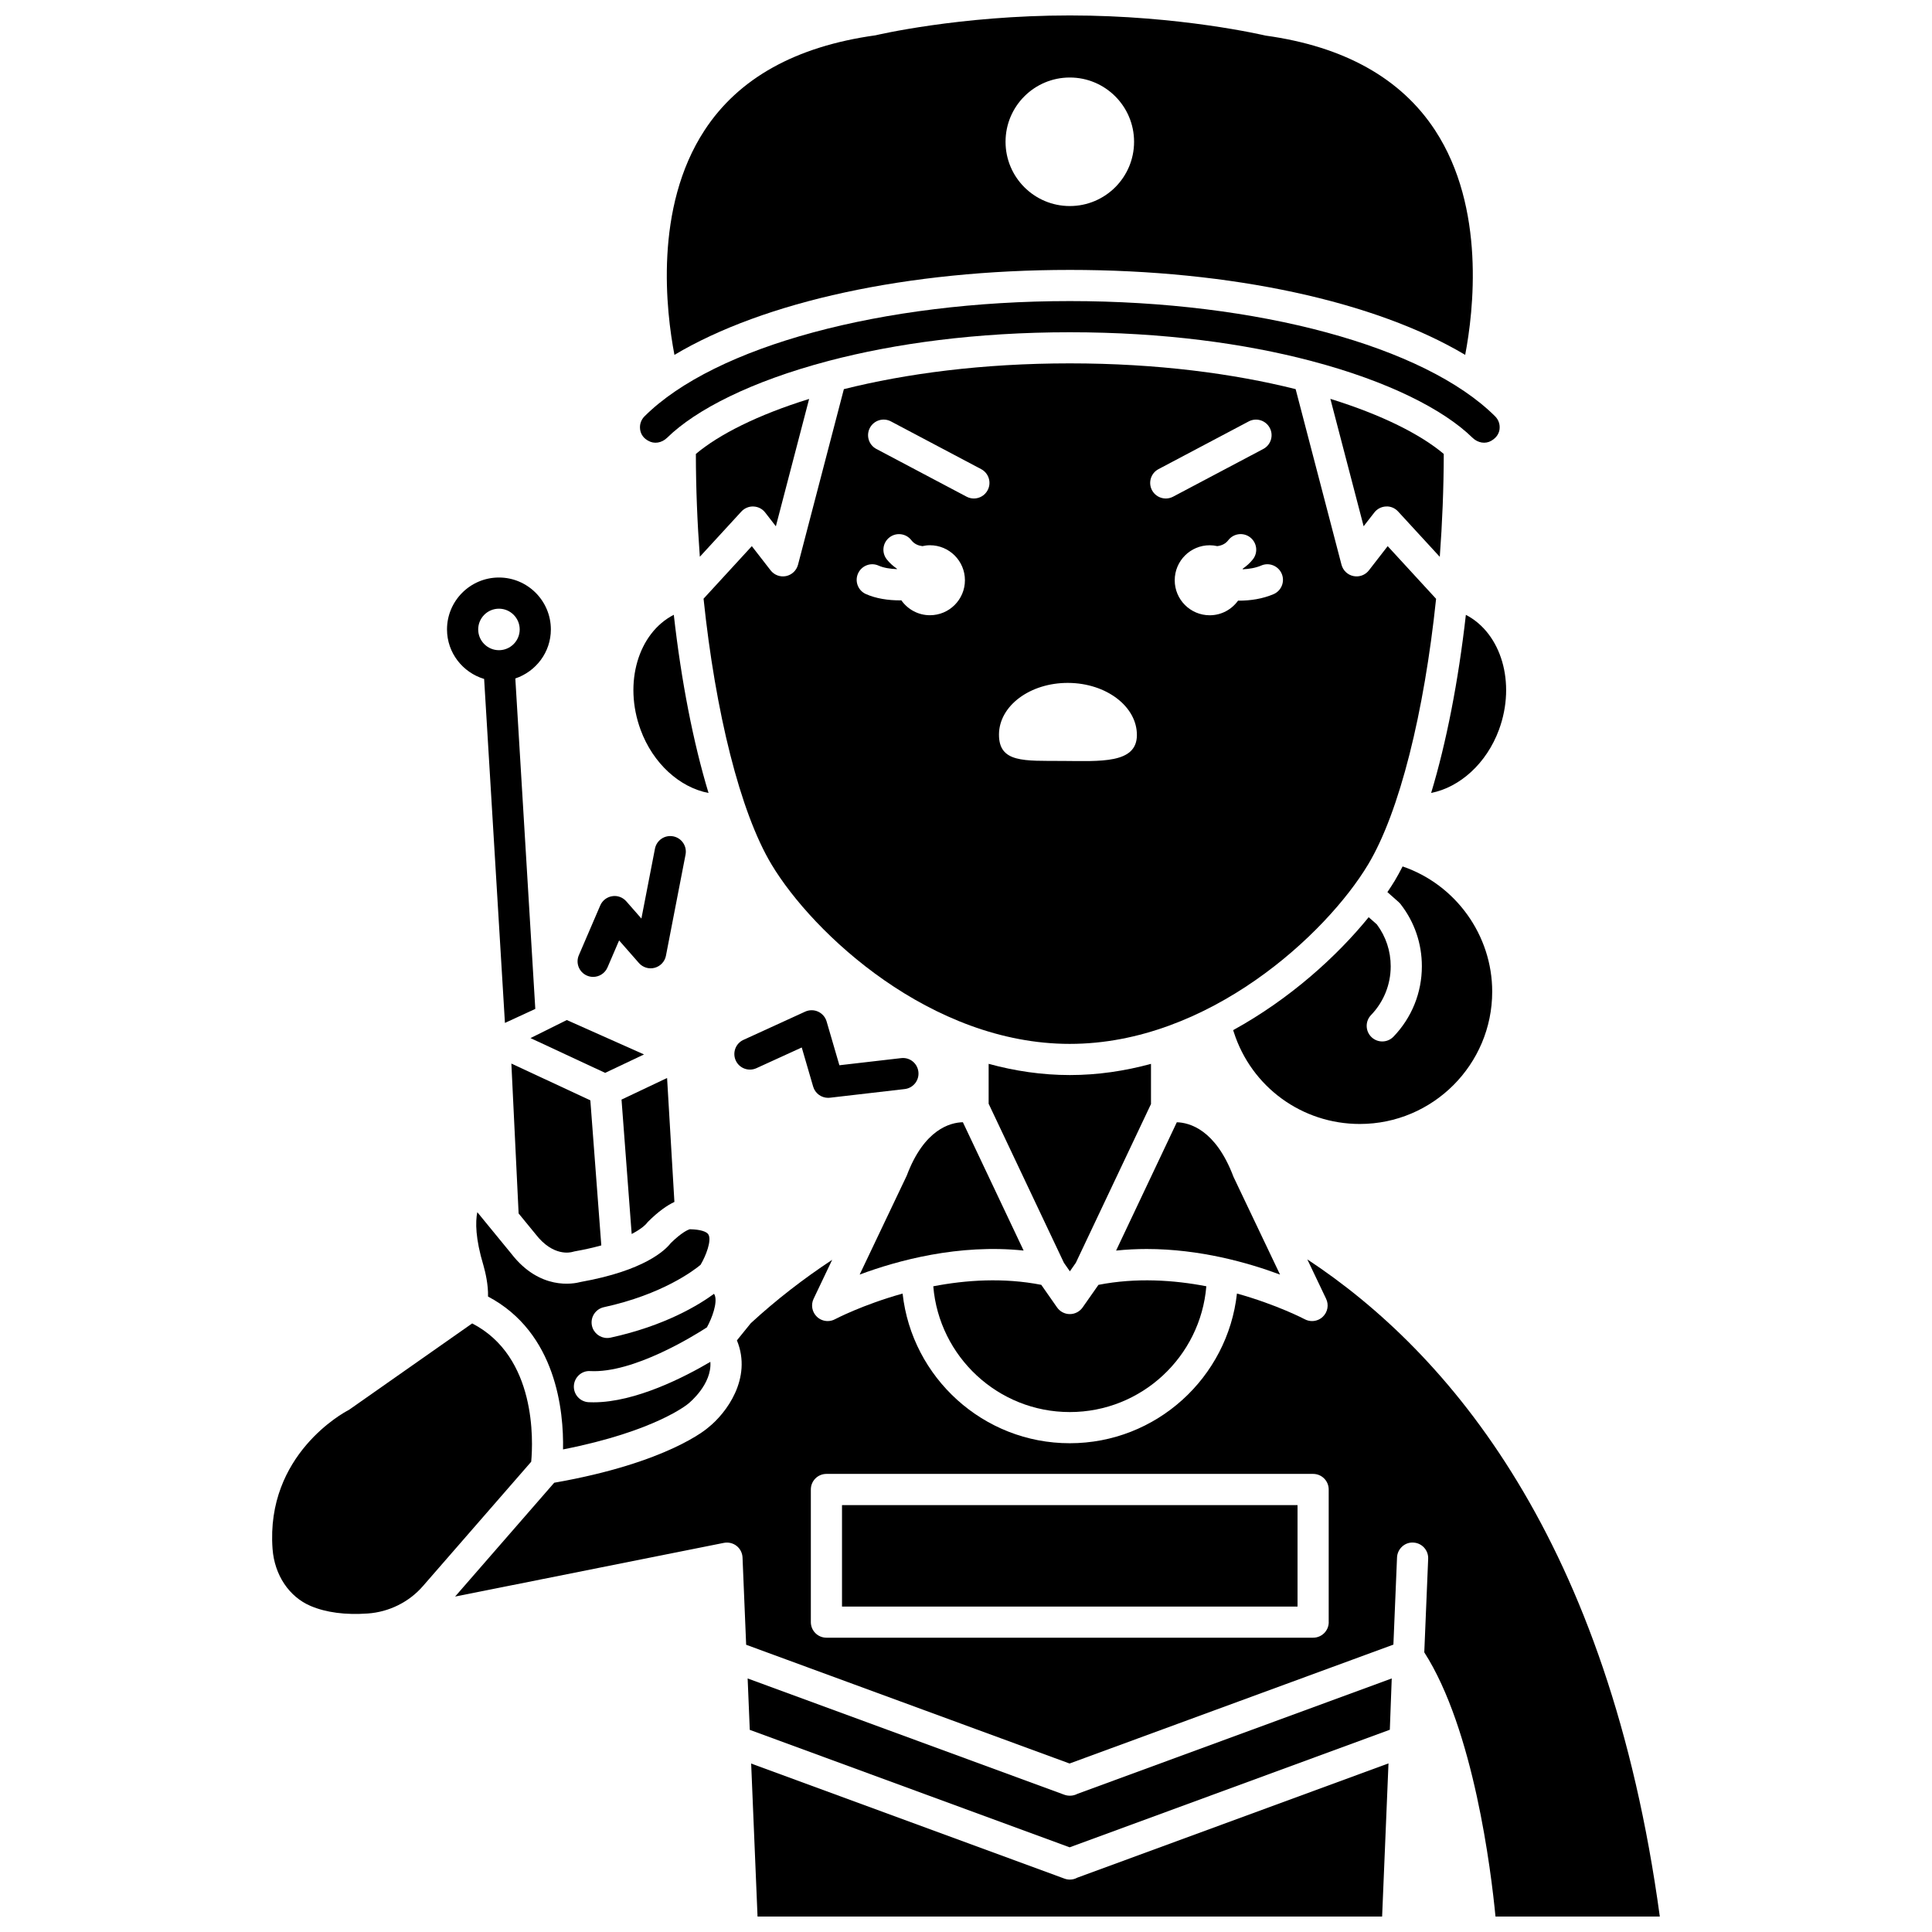 <?xml version="1.0" encoding="UTF-8"?>
<!-- Uploaded to: SVG Repo, www.svgrepo.com, Generator: SVG Repo Mixer Tools -->
<svg width="800px" height="800px" version="1.1" viewBox="144 144 512 512" xmlns="http://www.w3.org/2000/svg">
 <defs>
  <clipPath id="c">
   <path d="m320 148.09h215v90.906h-215z"/>
  </clipPath>
  <clipPath id="b">
   <path d="m264 477h320v174.9h-320z"/>
  </clipPath>
  <clipPath id="a">
   <path d="m343 611h169v40.902h-169z"/>
  </clipPath>
 </defs>
 <path d="m299.56 402.55c0.527 0.227 1.086 0.336 1.633 0.336 1.598 0 3.121-0.938 3.797-2.5l3.082-7.164 5.25 5.988c1.039 1.184 2.668 1.676 4.184 1.262 1.523-0.414 2.676-1.648 2.977-3.195l5.195-26.797c0.434-2.238-1.027-4.406-3.266-4.84-2.254-0.434-4.402 1.031-4.84 3.266l-3.594 18.52-4.004-4.566c-0.938-1.07-2.371-1.598-3.75-1.355-1.398 0.219-2.59 1.145-3.152 2.449l-5.664 13.176c-0.914 2.094 0.051 4.516 2.152 5.422z"/>
 <path d="m344.46 427.08 12.012-5.488 3.023 10.371c0.52 1.781 2.148 2.973 3.961 2.973 0.156 0 0.316-0.008 0.48-0.027l19.824-2.297c2.266-0.262 3.887-2.312 3.625-4.574-0.262-2.262-2.277-3.898-4.574-3.625l-16.363 1.891-3.387-11.609c-0.336-1.148-1.156-2.098-2.246-2.598s-2.344-0.5-3.438 0l-16.355 7.481c-2.074 0.945-2.984 3.394-2.035 5.473 0.941 2.059 3.387 2.977 5.473 2.031z"/>
 <path d="m272.3 323.93 5.512 91.156 8.047-3.715-5.293-87.57c5.449-1.828 9.418-6.93 9.418-12.992 0-7.586-6.172-13.762-13.762-13.762-7.586 0-13.762 6.172-13.762 13.762 0.008 6.215 4.176 11.418 9.84 13.121zm3.926-18.621c3.031 0 5.5 2.469 5.5 5.5s-2.469 5.5-5.5 5.5-5.5-2.469-5.5-5.5 2.465-5.5 5.5-5.5z"/>
 <path d="m427.51 518.21c19.023 0 34.648-14.703 36.18-33.336-8.656-1.668-18.625-2.324-28.59-0.375l-4.199 5.992c-0.777 1.102-2.035 1.758-3.383 1.758h-0.004c-1.348 0-2.609-0.66-3.383-1.766l-4.18-5.988c-9.973-1.949-19.957-1.289-28.621 0.387 1.539 18.637 17.164 33.328 36.18 33.328z"/>
 <path d="m539.45 406.79c0-14.98-9.691-28.375-23.746-33.176-0.672 1.309-1.355 2.578-2.051 3.742-0.59 0.988-1.281 2.023-1.977 3.062l2.981 2.641c0.195 0.168 0.371 0.359 0.527 0.562 3.684 4.746 5.625 10.434 5.625 16.453 0 6.988-2.668 13.609-7.516 18.648-0.809 0.844-1.895 1.27-2.977 1.27-1.031 0-2.062-0.383-2.863-1.152-1.645-1.582-1.691-4.199-0.113-5.84 3.356-3.492 5.211-8.078 5.211-12.922 0-4.043-1.27-7.875-3.672-11.102l-2.164-1.91c-8.367 10.305-20.82 21.641-35.914 29.93l0.164 0.516c4.664 14.562 18.086 24.352 33.41 24.352 19.34-0.004 35.074-15.738 35.074-35.074z"/>
 <path d="m470.89 455.88c-4.727-12.562-11.684-14.379-15.02-14.469l-16.094 34.004c2.738-0.285 5.445-0.418 8.113-0.418 14.078 0 26.871 3.625 35.336 6.781z"/>
 <g clip-path="url(#c)">
  <path d="m427.51 215.53c42.973 0 81.098 8.398 104.78 22.516 2.207-11.547 5.461-38.957-7.969-59.504-9.012-13.785-24.121-22.234-44.91-25.105-0.625-0.129-22.668-5.344-51.906-5.344-29.301 0-51.273 5.215-51.492 5.266-21.191 2.949-36.305 11.398-45.312 25.184-13.43 20.543-10.18 47.957-7.969 59.504 23.684-14.117 61.805-22.516 104.78-22.516zm0-50.988c9.402 0 17.031 7.625 17.031 17.031s-7.625 17.031-17.031 17.031-17.031-7.625-17.031-17.031c0-9.41 7.629-17.031 17.031-17.031z"/>
 </g>
 <path d="m532.47 306.94c-1.996 17.641-5.172 33.855-9.203 47.199 7.582-1.484 14.688-7.809 17.98-16.766 4.566-12.426 0.586-25.602-8.777-30.434z"/>
 <path d="m415.27 475.41-16.098-34.008c-3.332 0.078-10.254 1.84-14.875 14.152l-12.48 26.223c10.062-3.754 26.25-8.164 43.453-6.367z"/>
 <path d="m427.52 420.64c36.805 0 68.023-29.168 79.051-47.551 8.324-13.875 14.867-40.336 18.008-70.398l-12.828-13.957-4.977 6.418c-0.957 1.242-2.543 1.832-4.09 1.516-1.543-0.312-2.769-1.477-3.172-3.004l-12.156-46.539c-16.406-4.106-36.637-6.828-59.852-6.828-23.227 0-43.461 2.723-59.871 6.832l-12.152 46.535c-0.402 1.52-1.629 2.684-3.172 3.004-1.535 0.316-3.125-0.273-4.09-1.516l-4.977-6.418-12.793 13.926c3.144 30.07 9.684 56.551 18.012 70.43 11.039 18.391 42.258 47.551 79.059 47.551zm56.145-124.6c0.898 2.098-0.074 4.527-2.168 5.422-2.875 1.23-6.09 1.719-9.129 1.719-0.09 0-0.168-0.012-0.262-0.012-1.684 2.34-4.414 3.883-7.519 3.883-5.121 0-9.273-4.156-9.273-9.273 0-5.125 4.148-9.281 9.273-9.281 0.691 0 1.355 0.086 2.004 0.23 1.102-0.148 2.137-0.551 2.918-1.57 1.391-1.809 3.981-2.152 5.789-0.762 1.809 1.391 2.152 3.984 0.762 5.789-0.793 1.031-1.734 1.836-2.746 2.543 0.016 0.043 0.023 0.086 0.043 0.133 1.664-0.074 3.379-0.348 4.894-0.996 2.07-0.902 4.516 0.078 5.414 2.176zm-32.656-27.711 23.91-12.648c2.023-1.07 4.512-0.293 5.582 1.719 1.07 2.016 0.297 4.519-1.719 5.582l-23.91 12.648c-0.617 0.324-1.277 0.477-1.926 0.477-1.477 0-2.91-0.797-3.656-2.195-1.066-2.019-0.297-4.519 1.719-5.582zm-23.914 56.648c10.094 0.059 18.242 6.266 18.195 13.859s-9.684 6.879-19.777 6.82-16.816 0.559-16.773-7.035c0.047-7.594 8.262-13.703 18.355-13.645zm-52.57-67.582c1.07-2.012 3.555-2.789 5.582-1.719l23.91 12.648c2.016 1.066 2.789 3.562 1.719 5.582-0.742 1.402-2.172 2.199-3.652 2.199-0.648 0-1.309-0.152-1.93-0.48l-23.91-12.648c-2.016-1.062-2.785-3.566-1.719-5.582zm-3.137 38.59c0.93-2.082 3.367-3.031 5.449-2.09 1.359 0.602 3.102 0.867 4.852 0.93 0.012-0.031 0.016-0.066 0.027-0.094-1.012-0.707-1.957-1.512-2.746-2.539-1.391-1.809-1.051-4.398 0.762-5.789s4.402-1.043 5.789 0.762c0.785 1.02 1.816 1.418 2.918 1.57 0.648-0.152 1.312-0.238 2.004-0.238 5.121 0 9.273 4.156 9.273 9.273 0 5.121-4.156 9.273-9.273 9.273-3.137 0-5.902-1.57-7.582-3.957-0.125 0-0.238 0.02-0.359 0.02-3.117 0-6.348-0.477-9.027-1.672-2.082-0.926-3.019-3.371-2.086-5.449z"/>
 <path d="m406 425.93v10.57l19.953 42.16 1.574 2.254 1.582-2.262 19.914-42.07v-10.645c-6.891 1.875-14.086 2.965-21.504 2.965-7.422 0-14.621-1.09-21.52-2.973z"/>
 <path d="m346.78 279.82 2.832 3.652 8.816-33.75c-13.668 4.238-23.906 9.43-30.016 14.578 0.012 9.152 0.387 18.297 1.051 27.246l11.012-11.988c0.82-0.891 2.039-1.398 3.211-1.328 1.215 0.043 2.352 0.625 3.094 1.59z"/>
 <path d="m508.21 279.82c0.742-0.961 1.875-1.543 3.09-1.598 1.227-0.082 2.394 0.438 3.211 1.328l11.047 12.02c0.664-8.953 1.035-18.105 1.055-27.27-6.109-5.156-16.355-10.352-30.051-14.598l8.816 33.758z"/>
 <path d="m315.54 260.66 0.238 0.137c1.574 0.938 3.59 0.605 5.027-0.797 7.625-7.461 22.297-14.941 42.547-20.293 0.141-0.031 0.27-0.09 0.418-0.113 17.418-4.559 38.918-7.543 63.738-7.543 24.82 0 46.316 2.984 63.734 7.543 0.117 0.016 0.219 0.066 0.336 0.09 20.297 5.352 35 12.84 42.633 20.312 1.441 1.406 3.457 1.734 5.027 0.797 1.703-1 2.074-2.34 2.16-3.062 0.156-1.262-0.273-2.504-1.184-3.41-18.648-18.547-62.891-30.531-112.7-30.531-49.816 0-94.055 11.98-112.7 30.531-0.914 0.91-1.344 2.152-1.184 3.41 0.078 0.727 0.453 2.07 1.914 2.93z"/>
 <path d="m425.91 619.57-83.777-30.762 0.566 13.621 84.77 31.129 84.848-31.156 0.508-13.598-83.305 30.586c-1.07 0.582-2.473 0.648-3.609 0.18z"/>
 <path d="m269.13 494.72-32.492 22.797c-0.152 0.105-0.316 0.211-0.488 0.293-0.879 0.457-21.77 11.633-19.918 36.68 0.512 6.894 4.379 12.684 10.078 15.105 4.106 1.742 9.215 2.422 15.184 1.996 5.594-0.395 10.906-3.023 14.551-7.219l28.73-32.996c0.504-5.465 1.43-27.871-15.645-36.656z"/>
 <path d="m331.77 354.15c-4.039-13.352-7.215-29.57-9.207-47.223-9.387 4.809-13.383 18.004-8.805 30.453 3.293 8.977 10.379 15.305 18.012 16.77z"/>
 <path d="m367.14 542.87h120.72v26.887h-120.72z"/>
 <g clip-path="url(#b)">
  <path d="m490.45 477.74 4.984 10.453c0.773 1.609 0.418 3.527-0.875 4.758-0.785 0.754-1.812 1.145-2.856 1.145-0.66 0-1.328-0.16-1.945-0.488-0.141-0.074-7.336-3.848-17.953-6.812-2.457 22.285-21.379 39.676-44.305 39.676-22.918 0-41.84-17.391-44.301-39.664-10.594 2.961-17.77 6.723-17.91 6.801-0.609 0.328-1.285 0.488-1.945 0.488-1.039 0-2.07-0.391-2.856-1.145-1.293-1.23-1.645-3.152-0.875-4.758l4.918-10.328c-7.551 4.984-14.785 10.562-21.562 16.797l-3.68 4.547c4.144 10.078-2.871 19.344-7.578 23.082-0.23 0.219-10.594 9.367-40.84 14.648l-26.266 30.164 71.234-14.227c1.188-0.227 2.414 0.059 3.363 0.801 0.945 0.742 1.523 1.867 1.574 3.074l0.961 23.129 85.707 31.469 85.82-31.508 0.961-23.09c0.094-2.281 2.055-4.094 4.301-3.953 2.281 0.09 4.047 2.019 3.953 4.301l-1.031 24.785c13.121 20.469 17.703 57.887 18.871 70.02h43.547c-13.559-99.812-55.98-149.48-93.418-174.16zm5.68 96.137c0 2.285-1.848 4.129-4.129 4.129h-128.99c-2.285 0-4.129-1.848-4.129-4.129v-35.148c0-2.285 1.848-4.129 4.129-4.129h128.98c2.285 0 4.129 1.848 4.129 4.129v35.148z"/>
 </g>
 <g clip-path="url(#a)">
  <path d="m427.53 642.11c-0.57 0-1.117-0.117-1.629-0.328l-82.836-30.422 1.691 40.539h165.52l1.688-40.582-82.457 30.281c-0.586 0.328-1.266 0.512-1.98 0.512z"/>
 </g>
 <path d="m300.41 507.35c11.387 0.605 27.324-9.25 30.926-11.582 1.387-2.519 2.832-6.5 2.09-8.516-0.031-0.09-0.102-0.227-0.203-0.379-4.019 2.953-13.012 8.484-27.434 11.621-0.297 0.066-0.594 0.09-0.883 0.09-1.898 0-3.609-1.316-4.035-3.25-0.484-2.231 0.934-4.43 3.16-4.914 15.504-3.367 23.879-9.773 25.621-11.223 1.457-2.445 2.953-6.414 2.113-7.992-0.445-0.844-2.242-1.379-4.801-1.438-0.059-0.004-0.113-0.004-0.168-0.008-0.422 0.125-2.074 0.766-5.047 3.684-1.488 1.91-7.031 7.289-23.816 10.281-2.062 0.559-10.902 2.242-18.43-7.481l-9.012-11.004c-0.52 2.574-0.527 6.961 1.637 14.141 0.492 1.734 1.293 5.086 1.203 8.215 18.152 9.586 20.082 30.465 19.879 40.516 24.574-4.828 33.113-12.059 33.203-12.133 0.434-0.355 6.273-5.172 5.84-11.074-6.731 3.969-19.809 10.723-30.965 10.723-0.43 0-0.859-0.008-1.285-0.027-2.281-0.113-4.035-2.047-3.922-4.328 0.117-2.273 2.047-4.07 4.328-3.922z"/>
 <path d="m315.24 468.35c0.102-0.129 0.336-0.422 0.449-0.535 2.793-2.793 5.125-4.391 7.035-5.289l-1.941-32.848-12.074 5.723 2.691 35.621c2.871-1.492 3.816-2.652 3.84-2.672z"/>
 <path d="m304.37 428.32 10.301-4.883-20.465-9.117-9.621 4.785z"/>
 <path d="m285.96 471.1c4.641 5.984 9.246 4.812 9.754 4.668 0.156-0.051 0.41-0.113 0.566-0.141 2.715-0.48 5.047-1.02 7.074-1.582l-2.906-38.445-20.93-9.746 1.922 39.723z"/>
</svg>
